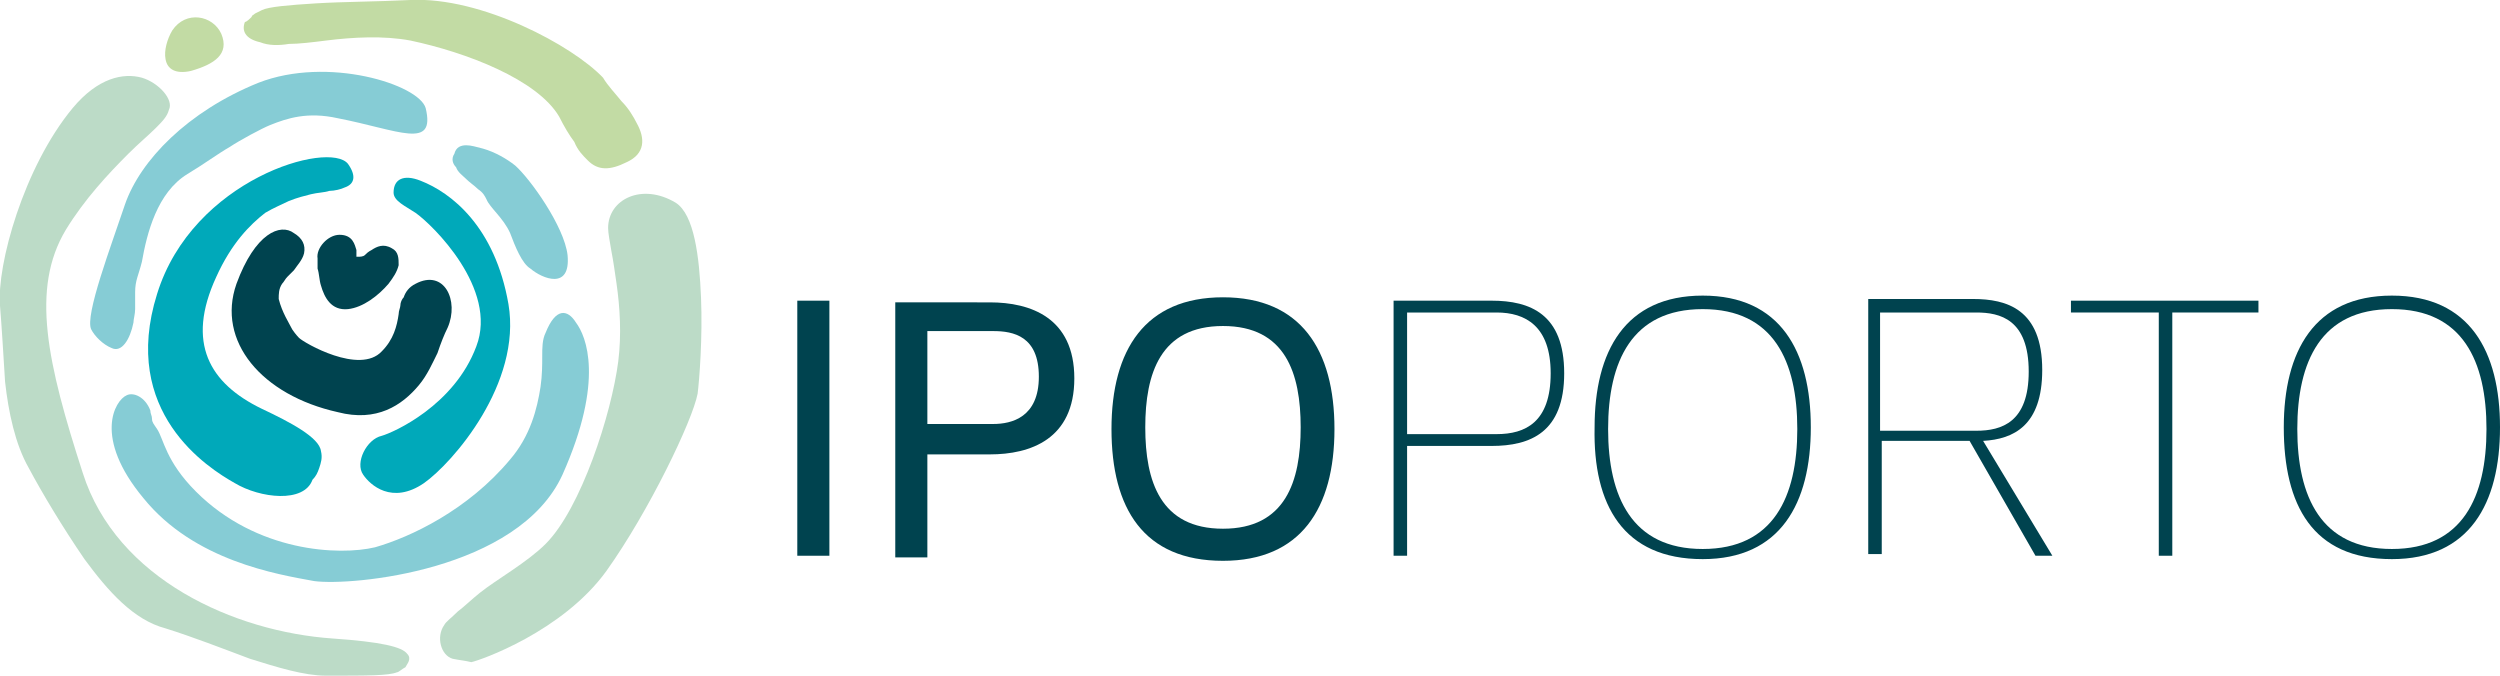<?xml version="1.0" encoding="utf-8"?>
<!-- Generator: Adobe Illustrator 25.3.0, SVG Export Plug-In . SVG Version: 6.00 Build 0)  -->
<svg version="1.1" id="Layer_1" xmlns="http://www.w3.org/2000/svg" xmlns:xlink="http://www.w3.org/1999/xlink" x="0px" y="0px"
	 viewBox="0 0 148 40" style="enable-background:new 0 0 148 40;" xml:space="preserve">
<style type="text/css">
	.st0{fill:#BCDBC7;}
	.st1{fill:#C2DBA4;}
	.st2{fill:#86CCD5;}
	.st3{fill:#00A9BA;}
	.st4{fill:#00434F;}
</style>
<g>
	<path class="st0" d="M19.3,40c-1.3,0-2.9-0.5-4.5-1c-1.6-0.6-3.4-1.3-5-1.8C7.9,36.7,6.4,35,5,33.1c-1.3-1.9-2.5-3.9-3.3-5.4
		c-0.8-1.4-1.2-3.3-1.4-5.1C0.2,21,0.1,19.3,0,18.1c-0.2-2.4,1.4-8.2,4.3-11.7c1.5-1.8,3-2.1,4.1-1.8c1,0.3,1.9,1.3,1.6,1.9
		C9.9,6.9,9.6,7.2,9.2,7.6c-0.4,0.4-1,0.9-1.6,1.5c-1.2,1.2-2.6,2.7-3.7,4.5C1.8,17.1,2.8,21.5,4.9,28c2,6.3,9,9.4,14.8,9.8
		c2.9,0.2,4.1,0.5,4.4,0.9c0.3,0.3,0,0.6-0.1,0.8c-0.2,0.1-0.4,0.3-0.5,0.3C23,40,21.8,40,19.3,40"/>
	<path class="st0" d="M26.8,39c-0.7-0.2-1-1.3-0.5-2c0.1-0.2,0.4-0.4,0.8-0.8c0.4-0.3,0.8-0.7,1.3-1.1c1-0.8,2.8-1.8,3.9-2.9
		c2.1-2.1,3.9-7.7,4.3-10.8c0.2-1.6,0.1-3.2-0.1-4.6c-0.1-0.7-0.2-1.4-0.3-1.9c-0.1-0.6-0.2-1.1-0.2-1.4c0-1.7,2-2.7,4-1.5
		c1.1,0.7,1.4,3.2,1.5,5.6c0.1,2.4-0.1,4.9-0.2,5.7c-0.3,1.6-2.9,7-5.4,10.5c-2.6,3.6-7.5,5.3-8,5.4C27.5,39.1,27.3,39.1,26.8,39"/>
	<path class="st1" d="M9.8,3.5C9.7,3,9.9,2.3,10.2,1.8C11,0.6,12.6,0.9,13.1,2c0.5,1.2-0.4,1.8-1.8,2.2C10.4,4.4,9.9,4.1,9.8,3.5"/>
	<path class="st1" d="M14.9,1c0-0.1,0.1-0.1,0.2-0.2l0.4-0.2c0.4-0.2,1.6-0.3,3.2-0.4c1.6-0.1,3.6-0.1,5.6-0.2
		c4.2-0.2,9.6,2.7,11.4,4.6C36,5.1,36.4,5.5,36.8,6c0.4,0.4,0.7,0.9,0.9,1.3c0.5,0.9,0.5,1.8-0.6,2.3c-1,0.5-1.7,0.5-2.3-0.1
		c-0.3-0.3-0.6-0.6-0.8-1.1c-0.3-0.4-0.6-0.9-0.9-1.5c-1.3-2.2-5.5-3.8-8.8-4.5c-1.6-0.3-3.4-0.2-5,0c-0.8,0.1-1.6,0.2-2.2,0.2
		c-0.6,0.1-1.2,0.1-1.7-0.1c-0.9-0.2-1.1-0.7-0.9-1.2C14.6,1.3,14.8,1.1,14.9,1L14.9,1z"/>
	<path class="st2" d="M7.4,12.1c0.9-2.6,3.7-5.5,7.9-7.2c4.1-1.6,9.5,0.1,9.9,1.5C25.8,8.9,23.6,7.7,20,7c-1.8-0.4-3,0-4,0.4
		c-0.5,0.2-1.8,0.9-2.4,1.3c-0.7,0.4-1.5,1-2.5,1.6c-1.8,1.1-2.4,3.5-2.7,5.2C8.2,16.3,8,16.6,8,17.3c0,0.4,0,0.7,0,1
		c0,0.3-0.1,0.6-0.1,0.8c-0.2,1-0.7,1.8-1.3,1.5c-0.5-0.2-1-0.7-1.2-1.1C5,18.7,6.6,14.5,7.4,12.1"/>
	<path class="st2" d="M8.9,24.3c0,0.2,0.1,0.3,0.1,0.5c0,0.2,0.1,0.3,0.3,0.6c0.4,0.6,0.5,1.9,2.3,3.7c3.6,3.6,8.5,3.8,10.6,3.3
		c2.1-0.6,5.5-2.2,8-5.2c1.2-1.4,1.6-3,1.8-4.3c0.1-0.7,0.1-1.3,0.1-1.8c0-0.5,0-1,0.2-1.4c0.6-1.5,1.3-1.4,1.8-0.6
		c0.6,0.8,1.7,3.4-0.8,9c-2.6,5.7-12.5,6.6-14.7,6.3c-2.2-0.4-7.1-1.2-10.1-4.9c-3-3.6-1.7-5.8-1-6.1C7.9,23.2,8.6,23.5,8.9,24.3"/>
	<path class="st2" d="M27.6,8.6c0.3,0,0.6,0.1,1,0.2c0.7,0.2,1.4,0.6,1.9,1c0.9,0.8,2.9,3.6,3.1,5.3c0.2,2.1-1.5,1.4-2.2,0.8
		c-0.5-0.3-0.9-1.3-1.2-2.1c-0.4-0.9-1.2-1.5-1.4-2c-0.1-0.2-0.2-0.4-0.5-0.6c-0.2-0.2-0.5-0.4-0.7-0.6c-0.2-0.2-0.5-0.4-0.6-0.7
		c-0.2-0.2-0.3-0.5-0.1-0.8C27,8.7,27.3,8.6,27.6,8.6"/>
	<path class="st3" d="M13.9,28.6c-1.6-0.9-6.8-4.2-4.6-11.2c2.1-6.8,10.2-9.1,11.3-7.7c0.5,0.7,0.4,1.2-0.2,1.4
		c-0.2,0.1-0.6,0.2-0.9,0.2c-0.3,0.1-0.7,0.1-1.1,0.2c-0.4,0.1-0.8,0.2-1.3,0.4c-0.4,0.2-0.9,0.4-1.4,0.7c-0.9,0.7-2,1.8-2.9,3.8
		c-1.8,3.9-0.4,6.3,2.7,7.8c1.7,0.8,3.4,1.7,3.5,2.5c0.1,0.4,0,0.7-0.1,1c-0.1,0.3-0.2,0.5-0.4,0.7C18,29.8,15.4,29.5,13.9,28.6"/>
	<path class="st3" d="M22.6,25.8c0.7-0.2,4.3-1.8,5.6-5.3c1.3-3.4-2.6-7.2-3.6-7.9c-0.6-0.4-1.3-0.7-1.3-1.2c0-0.8,0.6-1.1,1.6-0.7
		c1.8,0.7,4.4,2.7,5.2,7.3c0.8,4.7-3.3,9.4-5,10.6c-1.9,1.3-3.2,0.1-3.6-0.5C21,27.4,21.7,26,22.6,25.8"/>
	<path class="st4" d="M22.6,20.8c0.7-0.7,0.9-1.5,1-2.2c0-0.2,0.1-0.4,0.1-0.5c0-0.2,0.1-0.4,0.2-0.5c0.1-0.3,0.3-0.6,0.7-0.8
		c1.7-0.9,2.6,1,1.9,2.6c-0.2,0.4-0.4,0.9-0.6,1.5c-0.3,0.6-0.6,1.3-1.1,1.9c-1,1.2-2.5,2.2-4.8,1.6c-4.5-1-7.2-4.2-6-7.6
		c1.1-3,2.6-3.6,3.4-3c0.5,0.3,0.7,0.7,0.6,1.2c-0.1,0.4-0.4,0.7-0.6,1c-0.1,0.1-0.3,0.3-0.4,0.4c-0.1,0.1-0.2,0.3-0.3,0.4
		c-0.2,0.3-0.2,0.6-0.2,0.9c0.2,0.8,0.6,1.4,0.8,1.8c0.2,0.3,0.4,0.5,0.4,0.5C18,20.3,21.3,22.2,22.6,20.8"/>
	<path class="st4" d="M20.1,13.9c0.8,0,0.9,0.6,1,0.9c0,0.1,0,0.2,0,0.2c0,0.1,0,0.1,0,0.2c0,0,0,0,0,0c0,0,0,0,0.1,0
		c0.1,0,0.3,0,0.4-0.1c0.1-0.1,0.2-0.2,0.4-0.3c0.3-0.2,0.7-0.4,1.2-0.1c0.4,0.2,0.4,0.6,0.4,1c-0.1,0.4-0.3,0.7-0.6,1.1
		c-0.6,0.7-1.5,1.4-2.4,1.5c-1,0.1-1.4-0.7-1.6-1.4c-0.1-0.3-0.1-0.7-0.2-1c0-0.3,0-0.5,0-0.6C18.7,14.7,19.4,13.9,20.1,13.9"/>
	<rect x="47.2" y="17.8" class="st4" width="1.9" height="15.1"/>
	<path class="st4" d="M54.9,25.1v-5.5h3.9c1.2,0,2.7,0.3,2.7,2.7c0,2.4-1.6,2.8-2.7,2.8H54.9z M54.9,26.9h3.7c2.4,0,5-0.9,5-4.5
		c0-3.6-2.6-4.5-5-4.5H53v15.1h1.9V26.9z"/>
	<path class="st4" d="M72.4,19.3c3.7,0,4.6,2.8,4.6,6c0,3.2-0.9,6-4.6,6c-3.7,0-4.6-2.8-4.6-6C67.8,22.1,68.7,19.3,72.4,19.3
		 M72.4,33.2c4.6,0,6.6-3.1,6.6-7.8c0-4.7-2-7.8-6.6-7.8c-4.6,0-6.6,3.1-6.6,7.8C65.8,30.1,67.7,33.2,72.4,33.2"/>
	<path class="st4" d="M83.3,25.7v-7.2h5.3c1.7,0,3.2,0.8,3.2,3.6c0,2.9-1.5,3.6-3.2,3.6H83.3z M83.3,26.4h5c2.3,0,4.3-0.8,4.3-4.3
		c0-3.5-2-4.3-4.3-4.3h-5.8v15.1h0.8V26.4z"/>
	<path class="st4" d="M100.8,33.1c4.6,0,6.4-3.3,6.4-7.8c0-4.5-1.8-7.8-6.4-7.8c-4.6,0-6.4,3.3-6.4,7.8
		C94.3,29.9,96.1,33.1,100.8,33.1 M100.8,18.3c4.2,0,5.6,3.1,5.6,7.1c0,4-1.4,7.1-5.6,7.1c-4.2,0-5.6-3.1-5.6-7.1
		C95.2,21.4,96.6,18.3,100.8,18.3"/>
	<path class="st4" d="M120.5,32.9h1l-4.1-6.8c1.8-0.1,3.5-0.9,3.5-4.2c0-3.6-2.1-4.2-4.1-4.2h-6.2v15.1h0.8v-6.7h5.2L120.5,32.9z
		 M111.3,18.5h5.7c1.4,0,3.1,0.4,3.1,3.5c0,3-1.6,3.5-3.1,3.5h-5.7V18.5z"/>
	<polygon class="st4" points="128.6,18.5 133.7,18.5 133.7,17.8 122.6,17.8 122.6,18.5 127.8,18.5 127.8,32.9 128.6,32.9 	"/>
	<path class="st4" d="M141.6,33.1c4.6,0,6.4-3.3,6.4-7.8c0-4.5-1.8-7.8-6.4-7.8c-4.6,0-6.4,3.3-6.4,7.8
		C135.2,29.9,136.9,33.1,141.6,33.1 M141.6,18.3c4.2,0,5.6,3.1,5.6,7.1c0,4-1.4,7.1-5.6,7.1c-4.2,0-5.6-3.1-5.6-7.1
		C136,21.4,137.4,18.3,141.6,18.3"/>
</g>
</svg>
